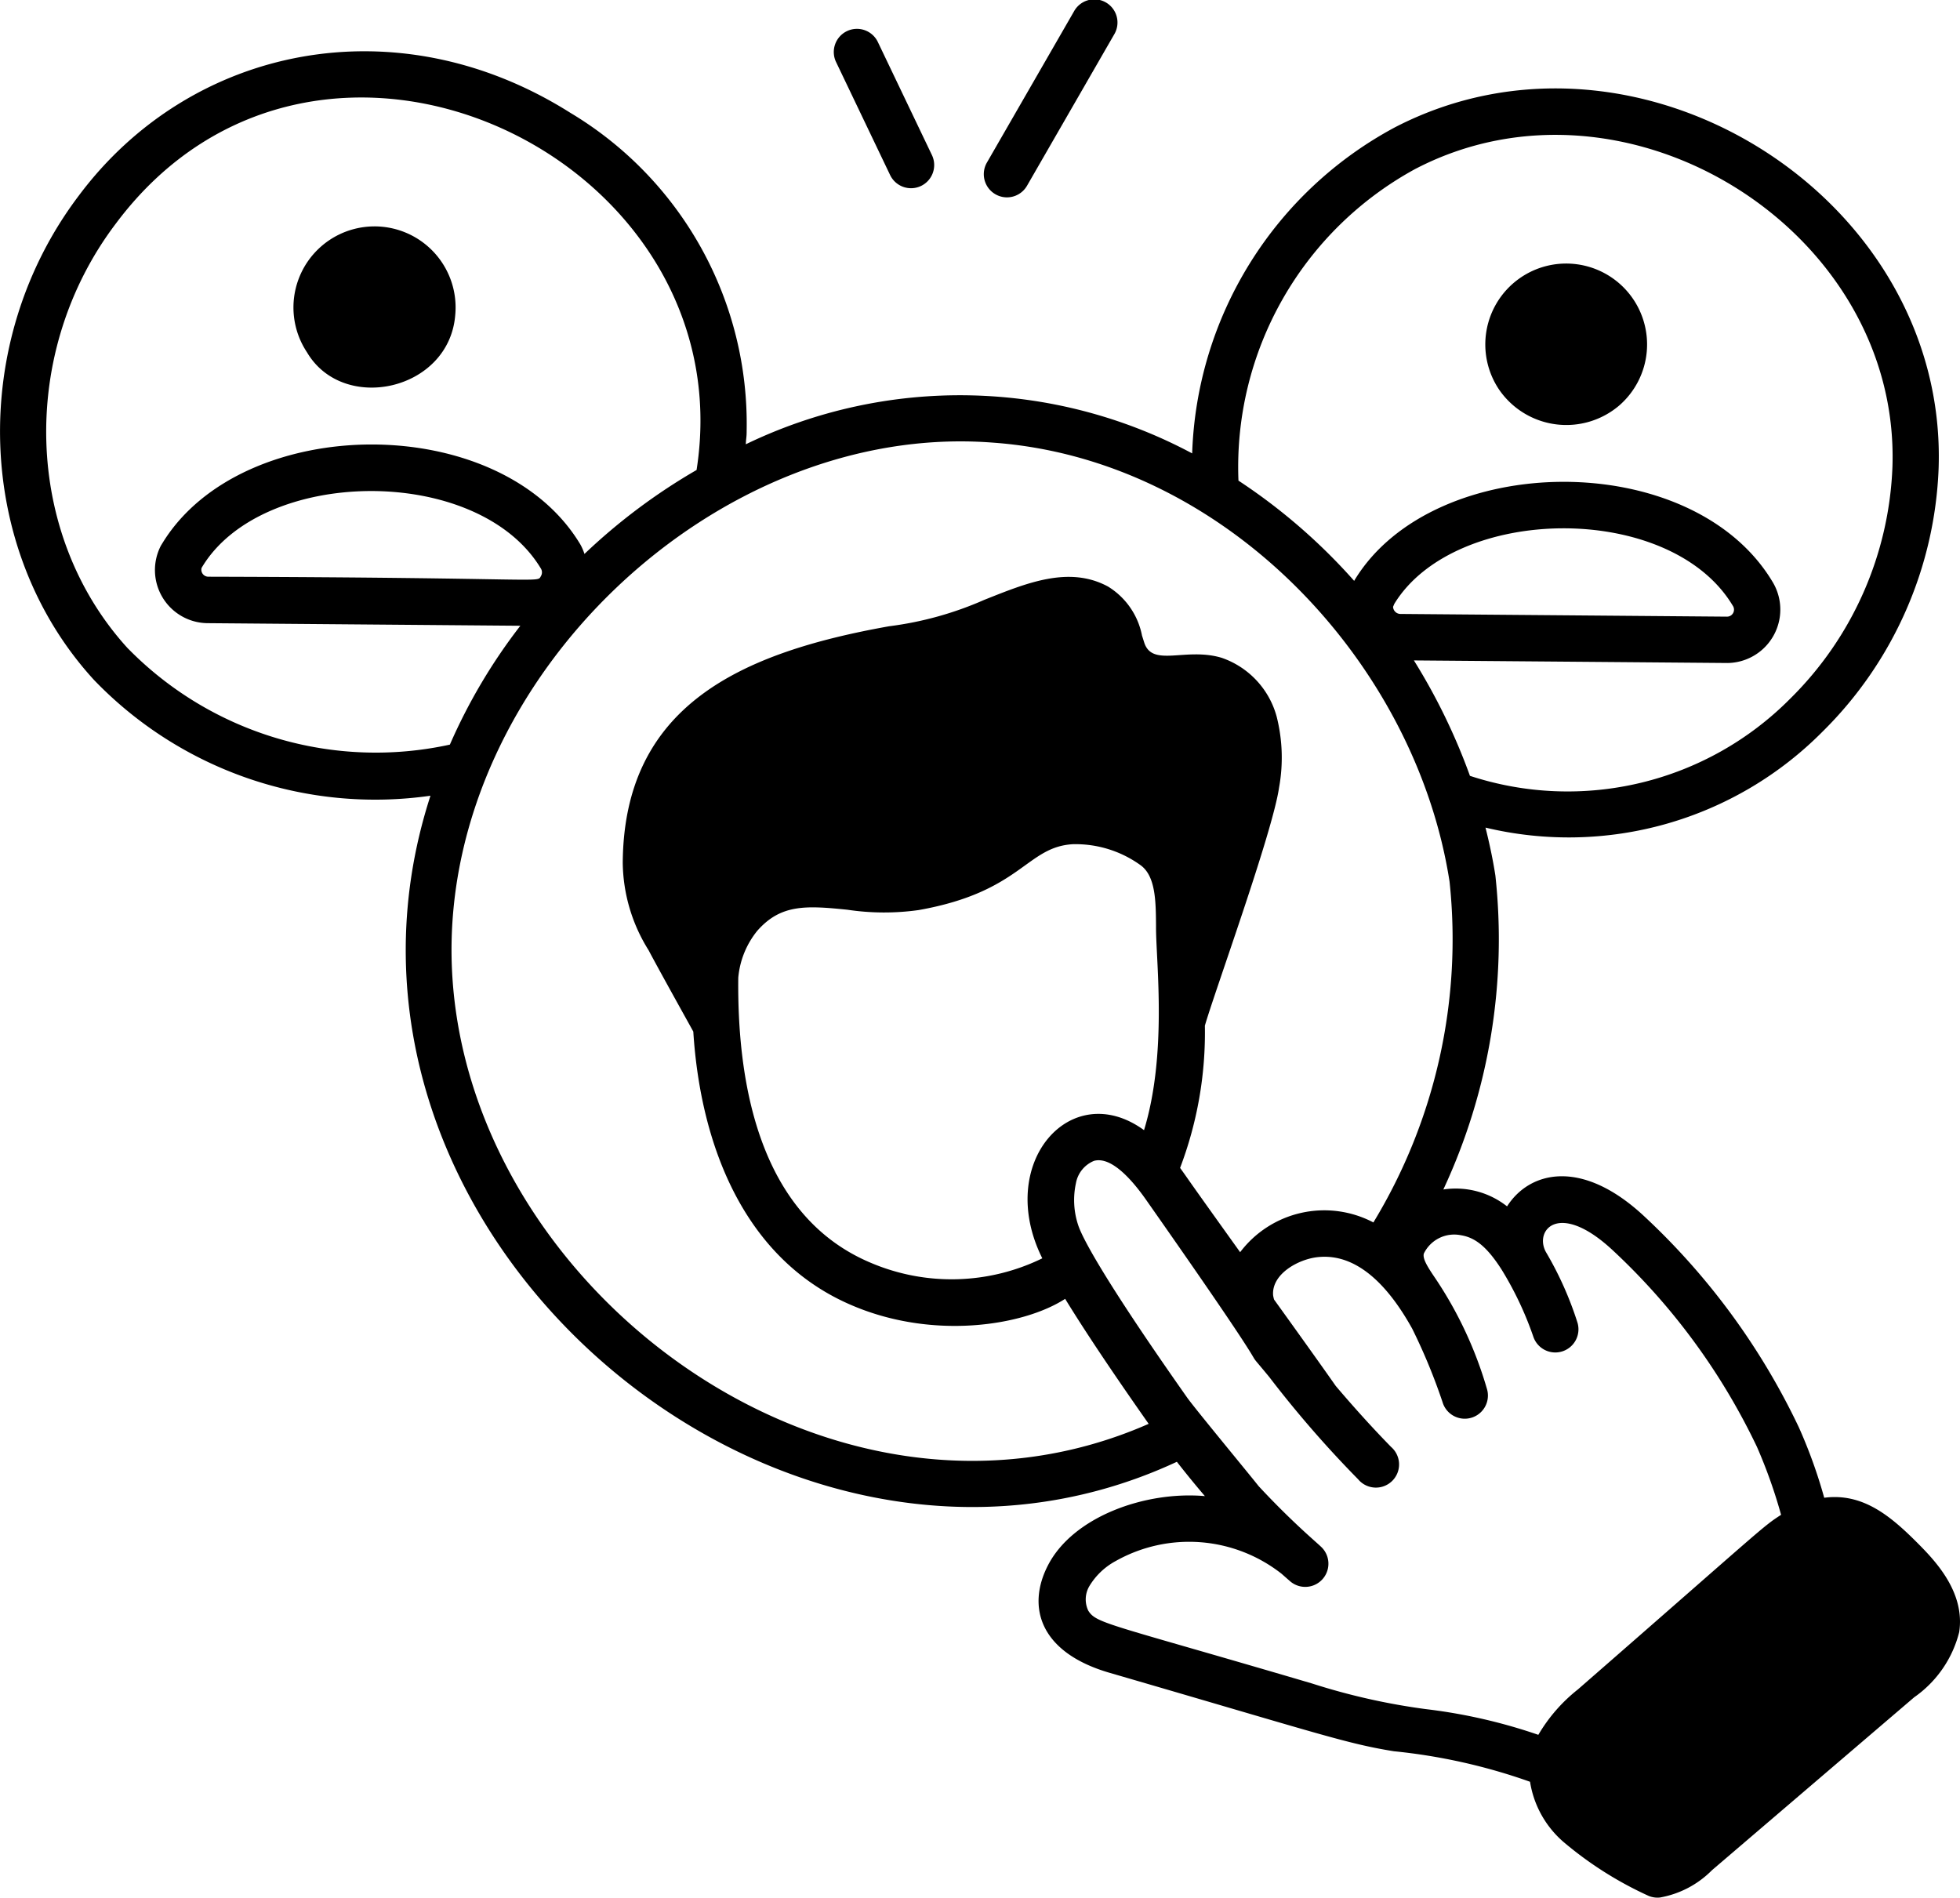 <svg xmlns="http://www.w3.org/2000/svg" width="83.915" height="81.249" viewBox="0 0 83.915 81.249">
  <g id="Group_9492" data-name="Group 9492" transform="translate(-5.777 -6.785)">
    <path id="Path_6187" data-name="Path 6187" d="M72.031,21.789a3.463,3.463,0,1,0-5.137-.686A3.491,3.491,0,0,0,72.031,21.789ZM22.2,17.938a3.471,3.471,0,1,0-6.344,1.569C17.408,22.139,21.92,21.151,22.2,17.938Z" transform="translate(3.065 2.363)"/>
    <path id="Path_6188" data-name="Path 6188" d="M50.651,73.256c-.932,1.79-.359,3.742,2.62,4.611C62.3,80.492,63.414,80.9,65.453,81.229a24.741,24.741,0,0,1,5.831,1.307,4.282,4.282,0,0,0,1.427,2.572,15.668,15.668,0,0,0,3.657,2.317,1,1,0,0,0,.475.067,4.151,4.151,0,0,0,2.228-1.168l8.66-7.406a4.839,4.839,0,0,0,1.927-2.792c.266-1.76-1.106-3.132-1.842-3.87-1.148-1.145-2.322-2.092-3.937-1.88a21.467,21.467,0,0,0-1.088-3.019,29.8,29.8,0,0,0-6.657-9.068C73.479,55.835,71.256,56.4,70.3,57.9a3.551,3.551,0,0,0-2.728-.723A25.332,25.332,0,0,0,69.8,43.735c-.107-.69-.253-1.373-.423-2.052a15.3,15.3,0,0,0,14.421-4.1,16.728,16.728,0,0,0,4.979-11.3C89.161,14.662,75.868,6.334,65.5,11.7a16.451,16.451,0,0,0-8.682,13.961,21.084,21.084,0,0,0-19.11-.39c.011-.281.037-.285.036-.582A15.516,15.516,0,0,0,30.2,11.082C22.769,6.389,13.953,8.195,9.15,14.627,4.413,20.885,4.7,29.8,9.807,35.367a16.7,16.7,0,0,0,14.4,4.951C18.182,58.887,39.093,76.784,56.163,68.836c.391.5.791.991,1.2,1.469C54.8,70.082,51.726,71.187,50.651,73.256Zm17.675-14.12c.629.1,1.135.524,1.745,1.478a14.455,14.455,0,0,1,1.36,2.884.992.992,0,0,0,1.888-.606,14.71,14.71,0,0,0-1.354-3.035c-.513-.927.54-2.213,2.823-.111A27.837,27.837,0,0,1,81,68.2a21.858,21.858,0,0,1,1.032,2.906c-.816.527-.663.467-8.7,7.477a6.973,6.973,0,0,0-1.693,1.943,23.143,23.143,0,0,0-4.811-1.1,27.934,27.934,0,0,1-4.884-1.1c-8.709-2.567-9.22-2.554-9.573-3.114a1.12,1.12,0,0,1,.042-1.047,2.95,2.95,0,0,1,1.133-1.081,6.409,6.409,0,0,1,7.1.546c.113.1.227.2.342.3a.992.992,0,0,0,1.343-1.461c-.234-.224-1.283-1.1-2.667-2.591-.409-.519-2.773-3.377-3.067-3.8-3.8-5.4-4.52-6.95-4.656-7.366a3.394,3.394,0,0,1-.1-1.8,1.278,1.278,0,0,1,.776-.961c.734-.2,1.62.8,2.23,1.671,6.434,9.17,3.68,5.653,5.273,7.585a46.934,46.934,0,0,0,3.8,4.374A.992.992,0,1,0,65.335,68.2c-.819-.837-1.607-1.713-2.369-2.61-.7-1-1.891-2.658-2.641-3.7a1.358,1.358,0,0,1-.041-.181c-.072-.914,1.082-1.547,1.906-1.635,1.812-.2,3.167,1.47,4.052,3.069a24.927,24.927,0,0,1,1.319,3.208.992.992,0,0,0,1.888-.6,16.963,16.963,0,0,0-2.224-4.776c-.346-.508-.546-.838-.488-1.055A1.445,1.445,0,0,1,68.326,59.136ZM37.385,48.113A3.7,3.7,0,0,1,38.2,46.1c1-1.134,2.061-1.086,3.861-.9a10.617,10.617,0,0,0,3.044.014c4.4-.778,4.6-2.7,6.6-2.82a4.76,4.76,0,0,1,2.924.913c.626.477.634,1.543.642,2.574v.142c.012,1.494.474,5.381-.514,8.614-3.128-2.277-6.388,1.413-4.355,5.487a8.836,8.836,0,0,1-7.365.183C38.479,58.379,37.331,53.06,37.385,48.113Zm29.024-34.65C75.43,8.8,87.131,16.1,86.8,26.225a14.724,14.724,0,0,1-4.389,9.949,13.416,13.416,0,0,1-13.7,3.293,26.1,26.1,0,0,0-2.4-4.942c1.083.009,13.543.111,13.41.111a2.288,2.288,0,0,0,1.941-3.483c-3.46-5.767-14.5-5.6-17.874-.093l-.034.059A24.907,24.907,0,0,0,58.8,26.827,14.531,14.531,0,0,1,66.409,13.462ZM65.42,32.228l.052-.124c2.6-4.25,11.8-4.4,14.488.072a.3.3,0,0,1-.243.475l-13.986-.116A.317.317,0,0,1,65.42,32.228Zm-54.153,1.8c-4.472-4.871-4.7-12.7-.531-18.205C19.383,4.239,37.7,12.944,35.6,26.372A25.4,25.4,0,0,0,30.8,29.966a2.285,2.285,0,0,0-.177-.408c-3.441-5.735-14.416-5.639-17.863-.1l-.092.149a2.273,2.273,0,0,0,2.01,3.323l13.377.111a24.007,24.007,0,0,0-3.017,5.089A14.853,14.853,0,0,1,11.267,34.025ZM14.7,30.941a.3.3,0,0,1-.293-.376c2.555-4.329,11.819-4.455,14.522.017a.314.314,0,0,1,.008.331C28.759,31.224,29.323,30.979,14.7,30.941ZM25.111,47.23c-.2-11.975,11.356-22.908,23.117-22.034,9.988.686,18.152,9.419,19.61,18.8a23.368,23.368,0,0,1-3.261,14.592,4.517,4.517,0,0,0-5.705,1.274c-2.616-3.651-2.084-2.933-2.571-3.609a16.3,16.3,0,0,0,1.061-6.088c.392-1.381,2.9-8.271,3.177-10.2a7.167,7.167,0,0,0-.1-3.022,3.683,3.683,0,0,0-2.355-2.529c-1.535-.464-2.955.415-3.313-.637l-.1-.315a3.172,3.172,0,0,0-1.456-2.1c-1.683-.908-3.509-.14-5.293.568a14.637,14.637,0,0,1-4.083,1.133c-6.371,1.138-11.348,3.4-11.4,10.12a7.192,7.192,0,0,0,1.108,3.752c.444.846,1.908,3.467,1.913,3.483.314,4.946,2.224,9.784,6.8,11.723,3.485,1.488,7.341.871,9.12-.282.829,1.354,2.016,3.132,3.576,5.352C41.289,73.22,25.358,61.191,25.111,47.23Z" transform="translate(0 0.536)"/>
    <path id="Path_6189" data-name="Path 6189" d="M36.5,14.747a.992.992,0,0,0,.467-1.323L34.66,8.6a.992.992,0,1,0-1.79.855l2.309,4.828A.993.993,0,0,0,36.5,14.747Zm3.68.488a.991.991,0,0,0,.86-.5l3.725-6.467a.992.992,0,1,0-1.719-.989l-3.725,6.467A.993.993,0,0,0,40.182,15.235Z" transform="translate(8.709)"/>
  </g>
</svg>

